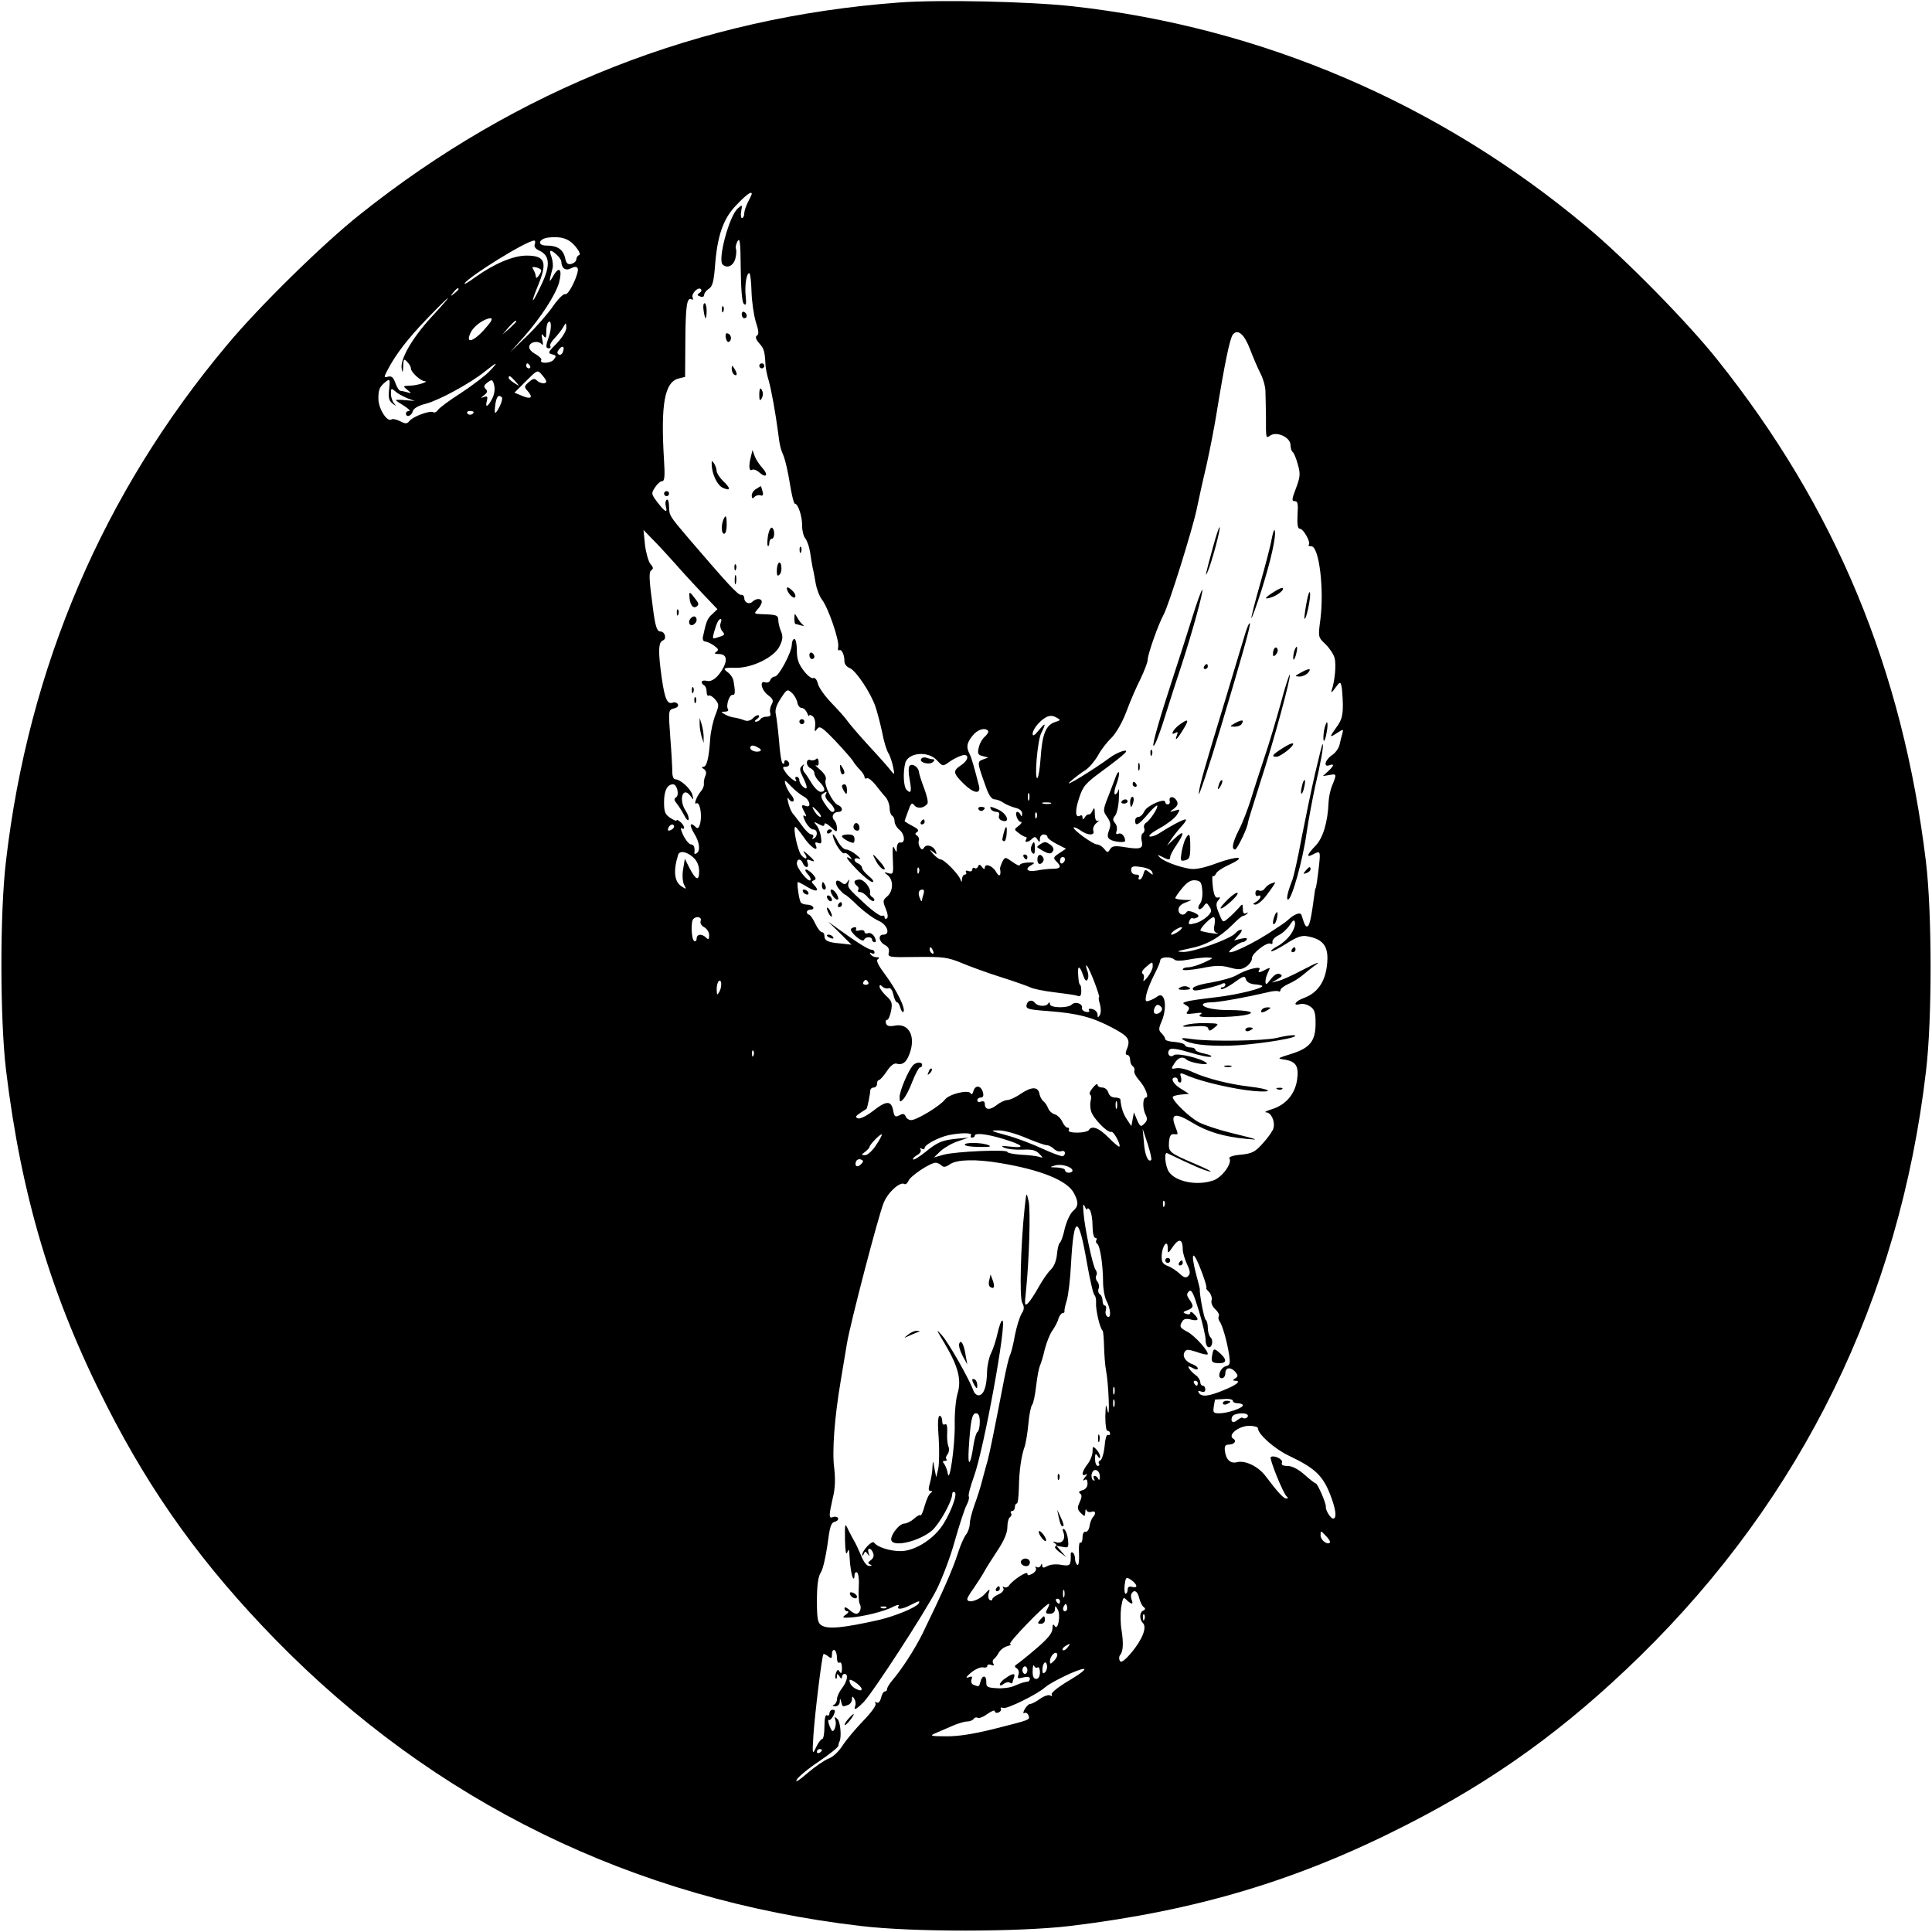 <?xml version="1.0" standalone="no"?>
<!DOCTYPE svg PUBLIC "-//W3C//DTD SVG 20010904//EN"
 "http://www.w3.org/TR/2001/REC-SVG-20010904/DTD/svg10.dtd">
<svg version="1.0" xmlns="http://www.w3.org/2000/svg"
 width="771pt" height="771pt" viewBox="0 0 771 771"
 preserveAspectRatio="xMidYMid meet">
<g transform="translate(0,771) scale(0.1,-0.1)"
fill="#000000" stroke="none">
<path d="M3588 7700 c-797 -59 -1524 -345 -2153 -847 -146 -116 -403 -368
-530 -521 -493 -588 -791 -1284 -881 -2057 -25 -207 -24 -634 0 -835 61 -504
182 -909 402 -1340 181 -356 386 -639 674 -934 634 -648 1428 -1036 2335
-1142 207 -25 634 -24 835 0 504 61 909 182 1340 402 356 181 639 386 934 674
648 634 1036 1428 1142 2335 25 207 24 634 0 835 -93 768 -360 1413 -833 2005
-116 146 -368 403 -521 530 -587 492 -1295 796 -2052 880 -173 19 -529 27
-692 15z m-588 -764 c0 -2 -7 -17 -15 -32 -8 -16 -15 -37 -15 -46 0 -10 -4
-18 -9 -18 -4 0 -6 12 -3 28 5 26 4 26 -14 10 -34 -30 -81 -205 -60 -224 19
-17 44 -4 51 26 4 16 4 33 2 37 -3 5 0 18 6 30 10 17 12 -4 13 -108 1 -82 5
-134 12 -141 9 -9 11 -2 8 28 -5 44 3 94 14 94 4 0 8 -33 9 -72 1 -40 9 -95
17 -122 12 -35 13 -50 5 -55 -8 -5 -5 -15 9 -31 19 -22 22 -30 25 -88 1 -15 7
-43 13 -62 10 -35 27 -129 37 -205 7 -56 10 -66 23 -97 6 -15 17 -63 24 -107
7 -45 16 -81 20 -81 13 0 30 -52 29 -89 0 -19 6 -42 13 -50 7 -9 16 -34 19
-56 3 -22 8 -49 10 -60 3 -11 8 -39 12 -62 4 -23 15 -53 26 -67 24 -31 69
-161 64 -187 -2 -11 0 -17 4 -14 10 6 21 -18 21 -45 0 -10 9 -21 19 -25 25 -8
86 -99 105 -156 8 -24 20 -71 27 -104 6 -33 17 -69 24 -80 7 -11 15 -36 19
-55 7 -33 6 -34 -9 -15 -8 11 -48 56 -88 99 -39 43 -78 88 -86 100 -8 12 -37
44 -63 71 -27 28 -51 62 -54 77 -4 15 -11 25 -19 22 -6 -3 -24 11 -38 30 -20
26 -27 46 -27 80 0 25 -4 46 -10 46 -5 0 -10 -10 -10 -22 0 -30 -52 -128 -68
-128 -7 0 -15 -6 -18 -14 -3 -8 -12 -12 -20 -9 -24 9 -16 -31 11 -51 20 -15
23 -22 14 -38 -6 -11 -8 -26 -5 -34 3 -9 -1 -14 -14 -14 -10 0 -22 -4 -25 -10
-3 -5 -12 -10 -18 -10 -7 0 -6 4 3 10 8 5 12 12 8 15 -3 3 -13 -1 -22 -10 -10
-11 -23 -14 -34 -10 -9 4 -27 9 -39 11 -12 1 -30 7 -40 13 -17 10 -17 10 0 11
10 0 16 4 12 10 -9 14 6 60 19 57 10 -2 11 12 3 57 -2 10 -11 24 -20 31 -25
18 -21 21 27 20 66 -2 156 42 177 86 13 26 14 40 6 59 -6 14 -11 34 -11 45 -1
20 -5 22 -65 24 -32 1 -33 2 -18 19 10 10 17 24 17 30 0 15 -23 15 -37 1 -13
-13 -33 -4 -33 15 0 8 -6 13 -13 12 -12 -1 -57 48 -212 229 -73 86 -74 87 -75
123 0 18 -4 31 -9 28 -5 -3 -7 -15 -4 -26 8 -29 -2 -25 -33 15 -25 33 -26 36
-10 60 9 14 22 25 29 25 9 0 11 21 7 82 -14 226 2 315 60 328 l24 6 1 144 c1
140 6 177 26 165 5 -3 6 0 3 8 -6 16 23 44 33 33 4 -4 2 -11 -6 -15 -10 -7 -9
-10 3 -14 9 -4 16 -1 16 6 0 7 8 17 18 24 15 9 20 28 25 86 9 126 33 195 86
249 40 42 61 57 61 44z m-704 -209 c15 -18 22 -33 15 -35 -6 -2 -11 -10 -11
-17 0 -7 -9 -15 -19 -18 -16 -4 -21 2 -26 24 -8 34 -31 49 -74 49 -39 0 -32
27 7 32 51 6 82 -4 108 -35z m-162 8 c-4 -9 3 -19 20 -26 40 -19 43 -59 7
-134 -37 -80 -47 -85 -15 -7 40 96 30 122 -45 122 -53 0 -130 -33 -204 -86
-27 -20 -46 -31 -43 -25 19 29 248 171 278 171 4 0 5 -7 2 -15z m88 -42 c10
-9 18 -21 18 -27 1 -27 17 -38 38 -27 13 7 23 8 27 1 9 -15 -35 -109 -49 -104
-7 3 -29 -19 -49 -48 -20 -29 -66 -82 -103 -118 l-68 -65 54 60 c68 77 127
168 141 217 14 53 1 69 -23 27 -18 -32 -18 -26 -3 30 3 10 1 30 -4 45 -12 30
-5 33 21 9z m-62 -62 c0 -10 -20 -37 -21 -28 -1 4 -2 10 -3 15 -1 4 -5 12 -9
19 -5 7 -1 9 13 6 11 -3 20 -8 20 -12z m-330 -75 c0 -2 -8 -10 -17 -17 -16
-13 -17 -12 -4 4 13 16 21 21 21 13z m-109 -112 c-77 -84 -125 -168 -118 -205
3 -19 5 -17 6 9 1 30 3 32 16 18 8 -8 15 -20 15 -27 0 -14 38 -49 54 -50 22
-1 -30 -18 -58 -18 -29 -1 -29 -2 -10 -17 17 -14 17 -15 1 -10 -10 3 -23 6
-28 6 -6 0 -15 14 -21 31 -8 23 -15 29 -29 26 -18 -5 -18 -3 -2 27 31 60 78
122 157 204 43 45 81 82 83 82 3 0 -27 -34 -66 -76z m223 -36 c-51 -62 -92
-76 -64 -22 14 26 54 53 78 54 9 0 3 -13 -14 -32z m116 19 c0 -2 -12 -14 -27
-28 l-28 -24 24 28 c23 25 31 32 31 24z m131 -59 c-14 -39 -14 -48 0 -48 5 0
8 4 5 9 -3 5 5 19 18 32 12 13 28 33 34 44 11 19 11 19 12 -3 0 -13 -16 -39
-38 -62 -35 -35 -37 -39 -19 -44 17 -4 18 -7 7 -21 -13 -16 -59 -17 -50 -2 3
5 -8 15 -23 24 -17 9 -27 21 -25 31 4 19 38 24 51 7 4 -5 5 4 1 20 -4 23 -3
26 5 15 9 -12 11 -9 11 16 0 17 3 34 8 38 12 13 14 -23 3 -56z m2798 -53 c12
-31 30 -74 41 -95 11 -21 20 -54 20 -72 1 -18 1 -62 2 -98 0 -95 -1 -90 19
-77 26 16 79 -9 79 -39 0 -12 4 -25 9 -28 4 -3 14 -25 20 -49 11 -37 10 -50
-7 -95 -17 -44 -18 -52 -5 -52 12 0 14 -11 11 -55 -2 -39 1 -55 9 -55 15 0 45
-55 36 -64 -4 -3 1 -6 10 -6 31 0 52 -170 36 -294 -9 -68 -9 -69 21 -97 16
-16 32 -40 36 -55 7 -26 1 -93 -12 -129 -3 -12 2 -8 14 9 18 25 21 26 25 10 3
-11 5 -44 6 -75 0 -45 -5 -63 -24 -89 -31 -43 -31 -46 1 -25 25 16 26 16 21
-2 -3 -10 -8 -30 -11 -44 -3 -15 -17 -34 -31 -43 -27 -18 -35 -49 -10 -40 21
8 19 -2 -5 -24 l-21 -19 26 4 c29 6 30 4 12 -40 -8 -18 -14 -48 -15 -67 -3
-80 -22 -144 -52 -175 -34 -35 -39 -50 -11 -35 30 16 31 14 25 -42 -7 -62 -12
-93 -14 -93 -1 0 -3 -9 -4 -20 -12 -91 -19 -126 -27 -131 -8 -5 -12 2 -25 44
-4 14 -30 4 -56 -21 -7 -7 -43 -31 -79 -54 -97 -61 -194 -99 -136 -53 14 11
30 20 35 20 6 0 14 5 17 10 4 7 -3 8 -22 4 l-28 -7 19 22 c11 11 14 21 9 21
-6 0 -16 -6 -23 -14 -18 -23 -168 -76 -208 -75 -31 1 -27 3 25 14 67 13 118
42 173 96 18 19 37 34 41 34 4 0 11 4 16 9 5 5 3 6 -4 2 -9 -5 -13 0 -13 16
-1 23 -1 23 -18 3 -10 -11 -28 -29 -40 -39 -22 -19 -22 -19 -37 18 -13 30 -13
41 -4 52 10 12 10 15 -2 12 -9 -2 -15 11 -19 44 -3 26 -3 45 1 42 4 -2 9 3 12
10 3 8 27 24 54 36 71 33 34 36 -52 5 -48 -18 -85 -26 -107 -22 -44 7 -106 30
-121 47 -10 10 -8 10 10 1 27 -14 33 -14 33 0 0 5 11 27 25 47 34 50 31 62 -7
26 l-31 -29 20 30 c12 17 31 40 43 53 11 12 16 22 11 22 -11 0 -63 -28 -106
-56 -14 -9 -30 -14 -37 -12 -7 3 11 17 40 33 28 15 59 39 68 52 15 24 15 25
-8 18 -22 -7 -23 -7 -3 8 15 12 18 20 10 33 -12 19 -32 16 -27 -3 2 -7 -2 -13
-8 -13 -5 0 -10 4 -10 9 0 18 -72 -13 -83 -36 -6 -13 -16 -23 -24 -23 -7 0
-13 -7 -13 -15 0 -25 14 -17 50 25 18 22 36 38 38 35 6 -6 -28 -58 -44 -68 -7
-4 -11 -14 -8 -21 3 -8 1 -17 -5 -21 -6 -3 -8 -17 -5 -30 8 -31 -4 -36 -65
-26 -43 7 -53 5 -61 -8 -9 -15 -11 -14 -24 2 -7 9 -20 17 -28 17 -16 0 -100
61 -93 68 2 2 14 -3 27 -12 29 -21 59 -21 51 -1 -3 9 3 23 13 31 11 9 13 13 7
9 -9 -4 -13 4 -14 27 0 24 -2 28 -8 15 -4 -10 -11 -18 -15 -17 -5 1 -13 -4
-17 -12 -7 -10 -9 -10 -9 0 0 7 -4 11 -9 7 -20 -11 -22 17 -5 69 16 49 24 59
95 111 92 68 112 87 77 77 -13 -4 -35 -15 -48 -25 -68 -50 -191 -125 -160 -97
19 17 47 38 62 47 14 9 36 35 49 57 12 23 37 55 54 71 18 18 43 60 60 105 15
41 41 101 57 132 15 32 28 65 28 75 0 21 42 141 64 181 21 39 113 334 131 417
8 39 25 117 39 175 13 58 31 150 40 205 33 204 54 305 66 320 20 24 46 1 69
-60z m-2743 -10 c-3 -9 -11 -13 -16 -10 -8 5 -7 11 1 21 14 18 24 11 15 -11z
m-292 -76 c-16 -17 -67 -56 -114 -87 -47 -30 -89 -61 -93 -69 -5 -7 -12 -11
-18 -8 -13 8 -81 -17 -95 -35 -10 -12 -16 -12 -37 -1 -14 7 -30 11 -35 7 -18
-11 -52 44 -52 83 0 38 5 48 31 69 15 11 16 8 12 -31 -4 -34 -1 -46 13 -57 16
-12 17 -12 7 0 -7 8 -13 25 -13 39 0 22 1 23 18 9 9 -9 31 -20 47 -27 l30 -11
-37 3 c-21 2 -38 2 -38 0 0 -2 15 -12 33 -23 17 -11 26 -20 20 -20 -7 0 -13
-4 -13 -10 0 -17 22 -11 27 8 3 12 21 23 53 31 53 14 180 83 237 130 49 39 54
39 17 0z m161 21 c3 -5 1 -10 -4 -10 -6 0 -11 5 -11 10 0 6 2 10 4 10 3 0 8
-4 11 -10z m65 -62 c0 -12 -25 -9 -38 4 -9 9 -16 7 -32 -7 -19 -17 -19 -19 -3
-37 22 -25 11 -33 -25 -17 l-29 12 46 46 c45 45 46 46 63 26 10 -11 18 -23 18
-27z m-124 1 c19 -22 19 -22 -3 -8 -13 8 -23 17 -23 21 0 12 6 9 26 -13z m-92
-70 c-17 -34 -29 -38 -21 -8 4 16 2 19 -11 15 -15 -6 -15 -5 0 7 13 10 15 16
6 25 -9 9 -7 15 8 26 17 13 20 12 26 -11 4 -16 1 -37 -8 -54z m39 5 c3 -4 -1
-20 -9 -36 -19 -36 -23 -34 -17 10 5 31 13 39 26 26z m-113 -58 c0 -11 -19
-15 -25 -6 -3 5 1 10 9 10 9 0 16 -2 16 -4z m805 -606 c26 -30 75 -83 108
-118 l60 -63 -21 -20 c-20 -18 -24 -30 -37 -91 -2 -10 2 -18 9 -18 6 0 22 -7
35 -16 18 -13 20 -18 10 -25 -10 -6 -8 -9 9 -9 29 0 36 -19 20 -52 -21 -40
-47 -61 -68 -55 -21 5 -27 -7 -10 -18 6 -3 10 -15 10 -26 0 -11 4 -18 8 -15 5
3 16 -4 26 -15 16 -20 16 -23 1 -62 -9 -23 -19 -66 -21 -97 -5 -77 -14 -110
-27 -110 -8 0 -7 -4 2 -9 9 -6 11 -15 6 -27 -5 -11 -7 -25 -6 -32 1 -8 -4 -21
-12 -30 -17 -20 -30 -55 -18 -48 13 8 23 -42 16 -76 -5 -22 -10 -27 -18 -19
-23 23 -28 10 -8 -23 23 -36 27 -71 11 -81 -6 -4 -10 -3 -9 2 3 20 -2 33 -13
33 -7 0 -21 16 -31 36 -9 19 -13 33 -7 29 16 -10 12 11 -5 25 -8 7 -15 10 -15
6 0 -4 -11 1 -25 10 -21 14 -25 24 -25 63 0 46 13 71 36 71 16 0 26 -43 12
-52 -9 -5 -8 -12 3 -25 8 -10 21 -31 29 -46 8 -16 16 -24 18 -18 2 7 -3 23
-12 36 -29 44 -11 99 19 59 13 -18 14 -18 8 4 -6 24 -48 62 -68 62 -7 0 -12
12 -12 28 0 15 -3 77 -8 138 -8 110 -8 111 15 117 13 3 19 10 15 17 -4 6 -13
9 -20 6 -22 -8 -32 14 -44 97 -15 106 -14 144 4 151 17 6 9 36 -10 36 -13 0
-20 20 -29 90 -17 126 -17 148 -6 155 8 5 7 12 -4 24 -8 9 -18 44 -22 76 l-6
60 39 -40 c22 -22 61 -65 88 -95z m181 -236 c-4 -9 -1 -23 5 -31 14 -16 12
-18 -18 -27 -20 -7 -21 -5 -13 23 5 17 11 35 15 41 10 16 18 12 11 -6z m306
-318 c2 -11 9 -21 17 -21 8 0 17 -9 22 -20 4 -11 8 -16 8 -11 1 5 7 3 15 -3 7
-6 11 -23 9 -39 -3 -23 -2 -24 8 -11 10 14 20 7 73 -48 34 -36 65 -72 70 -80
4 -8 17 -24 27 -34 11 -11 19 -24 19 -30 0 -5 4 -8 9 -5 5 4 21 -9 35 -26 14
-18 32 -41 41 -50 8 -10 15 -29 15 -42 0 -14 5 -28 10 -31 6 -3 10 -14 10 -23
0 -10 9 -26 21 -35 21 -19 22 -54 1 -49 -7 1 -12 -8 -13 -20 0 -22 -1 -22 -10
-3 -6 14 -8 2 -6 -43 3 -59 2 -62 -17 -57 -20 6 -20 5 -3 -8 23 -19 22 -63 -2
-84 -18 -15 -19 -19 -6 -50 8 -19 10 -35 4 -38 -5 -4 -9 -1 -9 5 0 6 -4 8 -10
5 -5 -3 -36 18 -67 47 -70 64 -72 67 -66 87 4 13 3 14 -5 2 -8 -12 -13 -12
-25 -2 -23 18 -29 -3 -8 -28 10 -11 20 -21 23 -21 3 0 27 -20 53 -46 27 -25
63 -51 82 -59 34 -15 48 -55 18 -55 -22 0 -18 -28 6 -41 14 -7 19 -17 16 -30
-5 -19 0 -20 111 -18 105 1 123 -1 177 -23 33 -14 104 -40 158 -57 54 -17 107
-36 118 -41 11 -6 54 -15 97 -20 42 -5 84 -11 92 -14 11 -5 15 1 15 19 0 14
-2 25 -5 25 -3 0 -6 16 -7 35 -4 43 5 45 19 4 7 -21 13 -27 18 -18 5 7 4 24
-2 38 -5 15 -5 22 0 16 11 -11 54 -125 48 -125 -3 0 -1 -13 4 -29 4 -15 4 -35
-1 -42 -7 -11 -9 -11 -9 2 0 9 -9 19 -20 22 -12 3 -18 1 -14 -5 4 -6 -2 -8
-12 -6 -11 2 -18 10 -16 16 3 17 -27 27 -41 13 -15 -15 -87 -14 -87 2 0 8 -3
9 -8 1 -8 -12 -41 -10 -51 3 -11 15 -29 12 -34 -6 -4 -17 4 -20 87 -26 117 -9
175 -24 256 -67 66 -35 73 -47 55 -90 -4 -11 -3 -18 4 -18 6 0 11 -9 11 -19 0
-11 5 -23 11 -26 5 -4 8 -12 6 -18 -3 -7 6 -23 18 -37 25 -27 42 -70 28 -70
-13 0 -14 -42 -2 -67 9 -17 8 -25 -4 -37 -14 -14 -17 -13 -29 14 l-13 31 -5
-28 -5 -27 -18 27 c-15 22 -23 48 -26 80 -1 4 -10 7 -22 7 -12 0 -23 8 -26 20
-3 11 -14 20 -24 20 -11 0 -19 5 -19 11 0 6 -9 1 -19 -12 -11 -13 -16 -25 -11
-27 4 -2 6 -12 3 -22 -3 -11 -3 -30 1 -44 7 -27 65 -88 81 -83 9 4 39 -52 32
-59 -2 -2 -21 14 -43 36 -38 39 -67 50 -79 30 -3 -5 -24 -10 -46 -10 -24 0
-38 4 -34 10 3 6 1 10 -5 10 -6 0 -15 11 -21 24 -6 13 -20 27 -30 29 -10 3
-22 13 -26 24 -4 10 -12 23 -19 28 -7 6 -14 19 -16 30 -5 29 -31 29 -73 1 -21
-15 -46 -26 -55 -26 -10 0 -29 -9 -44 -21 -27 -21 -46 -18 -46 6 0 9 -6 12
-15 9 -8 -4 -15 -1 -15 5 0 6 6 11 14 11 9 0 12 7 9 19 -7 29 -30 33 -38 8 -3
-12 -8 -17 -11 -11 -7 17 -85 -1 -103 -24 -20 -26 -113 -82 -135 -82 -9 0 -19
7 -22 15 -5 11 -11 12 -25 4 -17 -8 -20 -6 -25 21 -8 39 -28 38 -82 -5 -25
-19 -50 -31 -58 -28 -12 4 -10 9 8 21 13 8 24 16 26 17 3 3 14 55 15 73 0 6 6
12 14 12 7 0 13 7 13 15 0 8 3 15 8 15 4 0 18 16 31 35 15 23 30 34 40 30 22
-6 38 5 50 38 27 70 -1 125 -58 114 -20 -4 -31 -2 -35 8 -3 8 -1 15 4 15 5 0
12 16 16 36 6 31 3 40 -20 60 -14 14 -26 30 -26 36 0 9 3 9 11 1 6 -6 17 -9
24 -7 8 4 16 -6 20 -25 4 -17 10 -31 15 -31 4 0 10 -10 13 -22 4 -12 9 -20 12
-16 11 10 -26 86 -70 145 -30 40 -40 60 -32 65 8 5 6 8 -5 8 -9 0 -20 5 -24
12 -4 7 -3 8 4 4 7 -4 12 -2 12 3 0 6 -5 11 -12 11 -12 0 -58 29 -133 83 l-40
29 47 -46 46 -46 -44 5 c-51 4 -64 11 -64 31 0 8 -5 14 -10 14 -6 0 -18 16
-27 35 -9 19 -20 35 -25 35 -4 0 -8 5 -8 10 0 6 7 10 16 10 8 0 12 5 9 10 -3
6 -15 10 -25 10 -10 0 -22 4 -25 10 -7 12 -16 80 -11 80 3 0 21 -9 40 -21 36
-21 48 -15 24 10 -11 11 -10 14 0 18 10 4 9 9 -4 24 -9 10 -22 19 -27 19 -6 0
-3 -8 6 -18 10 -10 14 -21 11 -25 -9 -8 -54 48 -54 67 0 20 16 21 24 1 3 -8
10 -15 15 -15 6 0 7 8 4 17 -5 12 -2 15 10 10 23 -9 21 -4 -10 24 -15 13 -21
16 -14 6 18 -23 8 -32 -11 -10 -15 17 -35 113 -24 113 3 0 17 -18 32 -39 27
-41 62 -65 50 -35 -5 12 -2 15 9 10 13 -5 15 0 11 25 -2 16 -10 37 -18 46 -12
15 -11 15 10 4 17 -9 22 -9 22 0 0 7 11 2 25 -11 24 -22 25 -22 25 -4 0 11 -5
25 -11 31 -13 13 -4 33 17 33 19 0 18 19 -1 27 -22 8 -58 81 -50 101 4 10 -4
24 -22 40 -15 13 -23 21 -16 18 7 -4 11 1 10 14 -1 12 -5 16 -10 11 -5 -5 -16
-7 -23 -4 -8 3 -14 -1 -14 -11 0 -9 7 -19 15 -22 8 -4 15 -12 15 -20 0 -8 9
-23 20 -34 24 -24 26 -40 5 -40 -8 0 -24 15 -35 33 -10 17 -24 38 -30 45 -6 7
-8 18 -4 25 5 9 4 9 -6 0 -10 -9 -9 -18 4 -44 20 -40 20 -55 1 -39 -8 7 -15
19 -15 26 0 8 -5 14 -11 14 -5 0 -7 -4 -4 -10 13 -20 -21 2 -38 25 -15 22 -16
25 -2 25 17 0 20 16 5 25 -5 3 -10 1 -10 -6 0 -7 -3 -9 -7 -5 -5 4 -11 44 -14
89 -4 45 -10 93 -13 107 -4 17 2 36 20 63 24 37 26 38 44 22 10 -9 20 -27 22
-39z m1027 -78 c-35 -12 -50 -48 -56 -141 -3 -43 -9 -80 -13 -82 -13 -8 0 149
15 179 21 42 18 45 -10 11 -15 -19 -24 -24 -24 -15 -1 19 28 54 54 68 14 7 26
7 40 -1 19 -10 19 -11 -6 -19z m-266 -34 c3 -4 -2 -14 -12 -23 -11 -9 -22 -29
-25 -44 -6 -24 -3 -30 15 -34 l23 -6 -22 -8 c-23 -9 -23 -11 13 -111 11 -32
23 -48 34 -48 9 0 25 -6 36 -14 11 -7 32 -16 48 -20 17 -4 27 -13 26 -24 0
-10 -3 -12 -6 -4 -2 6 -8 12 -13 12 -13 0 1 -40 14 -40 6 0 2 -7 -8 -15 -20
-15 -20 -15 0 -30 10 -8 23 -15 27 -15 5 0 5 -4 2 -10 -9 -14 9 -12 23 2 10
10 15 10 22 -2 8 -13 10 -12 10 3 0 9 7 17 15 17 8 0 15 -4 15 -10 0 -5 17
-18 37 -28 l37 -19 -27 -18 c-23 -15 -25 -19 -12 -32 22 -21 18 -30 -12 -30
-16 0 -45 -3 -65 -7 -40 -7 -51 6 -20 23 14 8 11 10 -15 9 -18 -1 -33 -5 -33
-10 0 -5 -13 0 -29 12 -30 21 -30 21 -41 1 -5 -11 -10 -24 -9 -28 5 -28 -3
-35 -15 -14 -14 26 -46 38 -46 18 0 -7 -5 -6 -11 3 -8 11 -12 12 -16 2 -2 -6
-9 -10 -14 -6 -5 3 -9 0 -9 -6 0 -7 -7 -9 -16 -6 -8 3 -12 2 -9 -4 3 -6 1 -10
-4 -10 -6 0 -11 -8 -12 -17 0 -14 -2 -15 -6 -3 -8 22 -65 80 -78 80 -7 0 -20
10 -31 22 -16 19 -16 20 -1 9 15 -12 17 -12 11 2 -8 21 -36 30 -46 15 -6 -10
-10 -10 -17 1 -5 8 -7 20 -4 27 2 6 -1 15 -7 19 -9 6 -9 9 0 15 9 6 3 13 -19
24 -17 9 -31 18 -31 19 0 1 6 19 14 40 11 32 15 36 25 23 12 -15 40 -11 52 7
4 5 -2 32 -13 61 -11 28 -20 58 -21 66 -2 19 -26 35 -37 24 -5 -5 -5 -29 0
-54 9 -49 6 -60 -12 -42 -12 12 -15 65 -6 105 10 44 91 52 127 13 23 -25 24
-25 50 -6 14 10 36 21 49 25 31 9 29 -18 -3 -39 -33 -22 -32 -31 9 -72 40 -40
71 -46 63 -11 -19 74 -30 114 -38 129 -14 27 -11 43 12 72 19 24 48 34 62 20z
m-911 -82 c-19 -6 -44 6 -37 18 4 7 14 6 28 -2 14 -7 17 -13 9 -16z m176 -181
c25 -13 31 -47 7 -37 -18 6 -19 2 -4 -26 8 -15 8 -19 -1 -13 -7 4 -5 -6 4 -24
9 -17 23 -31 31 -31 18 0 20 -26 3 -36 -7 -4 -8 -3 -4 4 4 7 1 12 -6 12 -7 0
-24 16 -38 36 -14 19 -30 41 -36 47 -6 7 -14 26 -18 42 -5 21 -4 26 3 15 6 -8
13 -11 17 -7 4 4 0 15 -8 24 -9 10 -19 29 -23 41 -6 22 -5 22 22 -6 15 -16 38
-34 51 -41z m87 8 c-4 -6 2 -19 14 -30 22 -21 28 -39 12 -39 -5 0 -18 15 -29
32 -16 24 -18 35 -9 40 16 11 19 10 12 -3z m812 -21 c-3 -7 -5 -2 -5 12 0 14
2 19 5 13 2 -7 2 -19 0 -25z m86 -15 c-7 -2 -21 -2 -30 0 -10 3 -4 5 12 5 17
0 24 -2 18 -5z m-928 -33 c10 -11 14 -20 9 -20 -5 0 -15 9 -22 20 -7 11 -11
20 -9 20 2 0 12 -9 22 -20z m872 -22 c-3 -8 -6 -5 -6 6 -1 11 2 17 5 13 3 -3
4 -12 1 -19z m-1447 -37 c0 -5 -7 -11 -14 -14 -10 -4 -13 -1 -9 9 6 15 23 19
23 5z m77 -123 c15 -14 23 -33 23 -55 0 -41 -13 -36 -39 14 l-18 36 -7 -42
c-4 -24 -2 -50 4 -62 10 -18 9 -19 -9 -7 -30 18 -35 62 -15 126 5 19 35 14 61
-10z m1483 -7 c0 -6 -4 -13 -10 -16 -5 -3 -10 1 -10 9 0 9 5 16 10 16 6 0 10
-4 10 -9z m348 -51 c5 -13 3 -13 -12 -1 -15 13 -18 12 -23 -7 -3 -12 -10 -22
-15 -22 -5 0 -6 5 -3 10 3 6 -2 10 -12 10 -11 0 -19 7 -19 18 0 15 7 17 40 12
22 -3 41 -11 44 -20z m-931 -2 c-3 -8 -6 -5 -6 6 -1 11 2 17 5 13 3 -3 4 -12
1 -19z m1131 -71 c2 -21 -2 -45 -9 -53 -6 -8 -9 -17 -5 -21 3 -4 12 1 19 10
11 16 13 16 24 -2 10 -16 8 -22 -10 -39 -12 -11 -34 -24 -50 -27 -22 -6 -26
-4 -21 9 3 9 9 14 13 12 4 -3 12 -1 19 3 9 5 5 11 -12 19 -16 7 -28 8 -31 2
-10 -17 -31 -11 -32 8 -1 12 9 23 25 29 l27 11 -32 1 c-18 1 -33 4 -33 7 0 3
12 21 28 40 19 23 34 33 52 31 21 -2 25 -8 28 -40z m-1112 -13 c-3 -9 -6 -21
-7 -27 0 -7 -4 -3 -8 8 -9 22 -5 35 11 35 5 0 7 -7 4 -16z m-890 -109 c-3 -9
3 -19 14 -25 11 -6 20 -20 20 -32 0 -17 -3 -19 -12 -10 -17 17 -38 15 -38 -4
0 -8 -4 -12 -10 -9 -11 7 -14 78 -3 88 13 13 35 7 29 -8z m2051 -14 c-5 -23
-2 -31 11 -35 9 -3 -1 -3 -23 0 -22 3 -42 8 -44 10 -6 6 40 54 52 54 5 0 7
-13 4 -29z m303 -41 c-12 -17 -35 -37 -52 -46 -16 -8 -28 -18 -25 -20 3 -3 30
11 60 30 40 26 62 34 82 30 69 -12 90 -43 80 -120 -8 -64 -39 -107 -90 -126
-37 -13 -49 -34 -16 -25 11 3 29 -2 40 -10 17 -11 21 -25 21 -67 0 -71 -23
-99 -98 -122 -57 -18 -57 -18 -23 -23 44 -8 55 -27 47 -82 -9 -56 -45 -98 -99
-115 -23 -7 -34 -13 -24 -13 20 -1 36 -36 29 -63 -2 -10 -21 -37 -41 -59 -32
-36 -43 -42 -89 -47 -29 -2 -49 -9 -46 -14 13 -20 -30 -78 -65 -89 -65 -22
-148 -5 -176 34 -15 22 -21 82 -7 75 106 -51 146 -68 169 -73 15 -3 -10 10
-57 30 -105 45 -107 47 -105 87 2 24 7 33 19 32 19 -2 19 -3 6 31 -20 51 0 56
66 16 62 -38 127 -57 219 -66 53 -5 52 -4 -70 26 -44 11 -98 29 -120 40 -37
19 -105 84 -105 101 0 4 15 8 33 10 l32 3 -32 20 c-31 18 -45 45 -23 45 6 0
10 -4 10 -10 0 -5 4 -10 9 -10 5 0 7 9 4 21 -6 20 -5 20 32 4 59 -24 182 -52
260 -59 84 -7 67 8 -20 18 -78 9 -169 32 -224 57 -24 12 -55 19 -67 16 -21 -4
-22 -3 -7 20 16 24 32 29 49 14 13 -12 92 -25 79 -13 -19 18 -118 42 -131 31
-15 -13 -31 8 -16 23 6 6 34 2 80 -12 40 -12 77 -20 84 -17 7 2 -4 8 -24 12
-21 4 -38 11 -38 16 0 5 -9 9 -19 9 -11 0 -21 4 -23 10 -1 5 -20 10 -40 12
-21 1 -38 6 -38 11 0 5 -6 15 -14 23 -13 12 -13 19 0 49 24 58 12 122 -18 98
-7 -5 -21 -13 -31 -16 -16 -6 -18 -3 -12 26 4 17 18 52 31 77 13 25 24 51 24
57 0 15 41 17 56 4 5 -6 27 -6 54 -1 25 5 59 9 75 9 30 -1 30 -1 -10 -20 -22
-10 -50 -19 -62 -19 -13 0 -23 -4 -23 -9 0 -5 33 -2 73 5 57 12 81 12 114 3
36 -10 47 -9 67 4 13 9 23 24 22 33 -1 19 61 67 75 58 5 -3 8 0 7 7 -2 7 9 19
23 26 15 7 35 25 45 40 15 23 19 25 22 11 2 -10 -6 -31 -18 -48z m-444 15
c-11 -8 -25 -15 -30 -15 -6 0 -2 7 8 15 11 8 25 15 30 15 6 0 2 -7 -8 -15z
m-982 -81 c3 -8 2 -12 -4 -9 -6 3 -10 10 -10 16 0 14 7 11 14 -7z m876 -61 c0
-10 -10 -29 -21 -43 -13 -16 -19 -19 -15 -8 3 10 1 20 -5 23 -5 4 1 15 13 25
28 24 28 24 28 3z m-1729 -100 c-9 -16 -10 -15 -11 8 0 14 3 29 8 33 12 12 14
-22 3 -41z m594 37 c3 -5 -1 -10 -10 -10 -9 0 -13 5 -10 10 3 6 8 10 10 10 2
0 7 -4 10 -10z m1171 -101 c7 -12 -15 -31 -28 -23 -9 6 1 34 12 34 5 0 12 -5
16 -11z m-1629 -191 c-3 -8 -6 -5 -6 6 -1 11 2 17 5 13 3 -3 4 -12 1 -19z
m1450 -210 c-3 -7 -5 -2 -5 12 0 14 2 19 5 13 2 -7 2 -19 0 -25z m-365 -118
c38 -16 77 -30 85 -30 8 0 21 -7 29 -15 8 -8 21 -12 29 -9 15 6 21 -11 7 -20
-4 -2 -41 11 -82 30 -41 19 -106 44 -145 54 -62 17 -66 19 -32 19 21 1 69 -12
109 -29z m502 -89 c-12 -12 -26 21 -29 70 l-5 54 20 -60 c10 -32 17 -61 14
-64z m-1098 59 c-14 -22 -34 -40 -44 -40 -16 1 -16 1 1 14 9 7 17 16 17 19 0
9 44 54 49 50 2 -1 -8 -21 -23 -43z m379 40 c-3 -6 -1 -10 4 -10 6 0 11 4 11
8 0 12 47 7 110 -12 81 -24 97 -39 35 -32 -38 4 -44 3 -27 -4 13 -6 46 -9 73
-8 36 2 53 -2 66 -16 17 -17 17 -18 -2 -12 -11 3 -44 7 -72 8 -29 2 -53 7 -53
11 0 11 -206 2 -254 -11 l-39 -11 27 26 c16 14 47 32 70 39 l41 14 -45 -4
c-60 -6 -78 -13 -128 -54 -24 -19 -45 -32 -48 -29 -3 3 4 10 15 17 12 6 18 16
15 22 -4 7 -3 8 4 4 7 -4 12 -3 12 3 0 13 55 42 95 51 49 10 96 10 90 0z
m-438 -115 c-15 -16 -28 -10 -21 10 3 7 12 11 19 8 11 -4 12 -8 2 -18z m552 4
c164 -27 271 -70 297 -121 19 -36 18 -52 -5 -72 -11 -10 -25 -41 -32 -69 -6
-29 -15 -54 -20 -57 -4 -3 -9 -23 -11 -45 -2 -24 -11 -48 -24 -61 -12 -11 -34
-43 -49 -70 -15 -27 -34 -56 -42 -64 -14 -13 -15 -9 -9 45 13 123 19 323 11
361 -9 39 -9 39 -16 -26 -16 -148 -21 -357 -10 -378 9 -17 9 -27 -2 -44 -8
-13 -20 -52 -27 -87 -6 -35 -15 -71 -20 -80 -4 -9 -15 -54 -24 -101 -35 -182
-56 -286 -65 -320 -6 -19 -15 -55 -22 -80 -6 -25 -20 -68 -30 -95 -10 -28 -19
-62 -19 -75 0 -14 -7 -34 -15 -44 -8 -10 -22 -42 -31 -70 -21 -67 -63 -162
-143 -326 -31 -62 -81 -140 -122 -188 -10 -12 -19 -27 -19 -32 0 -6 -4 -10 -9
-10 -5 0 -12 -11 -15 -25 -4 -16 -11 -23 -18 -19 -7 4 -8 3 -4 -4 4 -7 -16
-35 -49 -69 -30 -31 -67 -75 -82 -98 -16 -25 -39 -47 -57 -53 -17 -7 -55 -33
-85 -59 -31 -27 -49 -38 -42 -26 6 12 46 45 88 73 43 29 78 57 79 64 0 6 2 13
4 16 9 17 4 79 -8 90 -12 11 -13 10 -8 -6 6 -20 -8 -53 -16 -38 -11 20 -17 45
-10 40 4 -2 12 6 18 18 8 18 8 23 -3 23 -7 0 -13 -7 -13 -14 0 -8 -4 -11 -10
-8 -6 4 -10 -13 -10 -44 0 -28 -4 -51 -9 -51 -5 0 -16 -15 -24 -32 -15 -32
-16 -31 -11 47 6 89 34 318 40 324 2 2 10 -2 19 -9 13 -10 15 -9 15 9 0 12 5
19 10 16 6 -3 10 -17 10 -31 0 -14 4 -22 10 -19 6 4 10 -6 10 -22 0 -19 -3
-24 -9 -15 -6 11 -10 10 -15 -4 -3 -9 -4 -19 -1 -22 3 -3 5 1 5 9 0 11 2 11
10 -1 6 -10 10 -11 10 -2 0 6 5 12 10 12 17 0 11 -30 -10 -57 -11 -14 -20 -34
-20 -44 0 -9 -6 -20 -12 -22 -8 -3 -6 -6 5 -6 9 -1 18 7 18 17 1 16 2 16 6 0
5 -20 5 -20 27 -12 9 3 16 14 16 23 0 13 2 13 9 2 5 -8 7 -20 4 -28 -8 -21 4
-15 33 14 39 41 243 355 291 448 22 44 56 132 73 195 18 63 39 128 47 143 8
15 12 31 9 35 -3 5 6 39 20 78 40 108 134 624 114 624 -5 0 -13 -23 -19 -50
-6 -28 -18 -64 -26 -80 -8 -16 -15 -48 -16 -72 -1 -59 -12 -92 -31 -96 -9 -2
-20 7 -24 20 -18 48 -96 185 -124 218 -26 30 -25 26 10 -32 54 -91 68 -145 51
-200 -7 -24 -12 -79 -11 -124 1 -84 -21 -239 -28 -194 -2 14 -9 31 -14 38 -7
8 -7 12 2 12 8 0 10 3 7 7 -4 3 -2 12 4 19 6 8 8 22 4 31 -4 10 -7 35 -5 57 1
25 -2 36 -9 32 -7 -4 -11 1 -11 13 0 12 -5 21 -10 21 -7 0 -9 -30 -4 -90 3
-49 2 -104 -2 -122 l-8 -33 -7 35 c-6 34 -6 35 -8 5 0 -17 -5 -45 -10 -63 -7
-23 -6 -32 2 -32 9 0 9 -2 1 -8 -7 -4 -17 -27 -24 -51 -6 -23 -14 -41 -17 -38
-3 3 -14 -3 -26 -14 -11 -10 -29 -19 -38 -19 -21 0 -58 -49 -52 -67 10 -29
115 -2 163 40 30 27 80 117 80 145 0 7 4 10 10 7 13 -8 -22 -97 -56 -142 -40
-53 -109 -93 -160 -93 -43 0 -93 16 -106 34 -7 11 -48 -32 -47 -49 0 -5 3 -4
6 4 5 11 7 11 15 0 8 -11 9 -10 4 4 -7 22 10 22 18 0 5 -11 1 -22 -9 -29 -12
-9 -13 -13 -3 -17 9 -4 8 -6 -3 -6 -10 -1 -23 16 -33 42 -10 23 -22 49 -27 57
-5 8 -16 29 -24 45 -13 29 -14 28 -13 -40 1 -45 4 -63 9 -50 6 16 8 13 9 -15
2 -42 9 -82 15 -89 3 -2 5 3 5 13 0 9 5 14 10 11 6 -3 9 -31 7 -60 -2 -30 0
-60 4 -66 9 -15 0 -39 -14 -39 -6 0 -19 7 -29 17 -11 9 -18 11 -18 5 0 -7 5
-12 12 -12 6 0 4 -6 -6 -13 -17 -12 -15 -14 15 -12 47 2 138 24 173 43 16 8
26 10 22 3 -10 -16 13 -14 48 4 33 17 39 19 32 6 -11 -16 -90 -49 -156 -65
-142 -32 -206 -39 -232 -22 -15 9 -18 26 -18 99 0 62 5 95 15 111 9 13 20 63
27 111 9 71 14 89 29 92 11 3 16 10 13 15 -3 5 -12 7 -20 4 -17 -7 -17 4 -1
75 10 39 11 76 6 120 -9 67 1 202 26 349 8 47 19 114 25 150 14 82 124 504
146 559 16 42 66 87 83 76 5 -3 12 3 16 12 6 19 87 73 109 73 6 0 17 -5 23
-11 8 -8 17 -7 34 5 28 19 102 21 198 5z m291 -31 c0 -4 -7 -8 -15 -8 -8 0
-15 5 -15 10 0 6 -15 10 -32 11 -31 1 -31 1 -8 8 26 8 70 -6 70 -21z m367
-140 c-3 -8 -6 -5 -6 6 -1 11 2 17 5 13 3 -3 4 -12 1 -19z m-308 -13 c1 6 6 3
11 -5 5 -8 10 -36 10 -62 0 -27 5 -48 11 -48 5 0 8 -4 4 -9 -3 -5 -1 -12 4
-15 11 -7 23 -86 23 -152 0 -27 6 -61 14 -76 17 -32 19 -72 3 -62 -6 3 -9 15
-6 25 3 11 1 19 -4 19 -5 0 -9 9 -9 19 0 11 -5 23 -11 26 -6 4 -8 14 -5 22 4
9 1 22 -5 29 -6 7 -8 18 -4 24 4 6 2 16 -3 23 -11 14 -43 163 -48 227 -3 33
-1 40 5 25 5 -11 10 -15 10 -10z m-1 -217 c12 -67 25 -124 30 -127 4 -3 7 -17
6 -31 -2 -25 15 -101 26 -110 3 -3 5 -32 6 -65 1 -33 4 -76 8 -95 10 -51 16
-203 6 -160 -7 32 -7 29 -9 -22 0 -33 3 -58 9 -58 6 0 10 -5 10 -11 0 -5 -4
-8 -9 -5 -5 3 -11 -18 -13 -46 -3 -29 -11 -54 -17 -56 -6 -2 -9 -8 -5 -13 3
-5 0 -9 -5 -9 -6 0 -11 12 -11 28 0 21 2 24 10 12 7 -11 10 -12 10 -2 0 7 -7
20 -15 28 -13 14 -15 13 -15 -9 0 -13 -9 -36 -20 -50 -22 -28 -27 -52 -7 -41
7 5 6 0 -3 -11 -9 -11 -10 -16 -2 -11 8 5 12 0 12 -14 0 -14 -8 -24 -21 -27
-13 -4 -16 -8 -9 -13 8 -5 8 -14 -1 -34 -11 -23 -10 -29 4 -44 16 -15 17 -15
18 3 0 11 3 15 5 8 3 -7 12 -9 20 -6 16 6 19 -8 5 -22 -5 -6 -11 -21 -13 -35
-2 -14 -9 -24 -16 -23 -7 2 -12 -8 -12 -23 0 -14 -4 -23 -9 -20 -4 3 -7 -17
-5 -44 1 -29 -1 -48 -7 -45 -5 4 -9 15 -9 25 0 10 -4 21 -9 24 -5 3 -9 0 -8
-7 1 -44 -2 -48 -37 -42 -19 4 -43 2 -55 -4 -16 -9 -21 -9 -22 1 0 10 -2 10
-6 0 -2 -6 -10 -9 -15 -6 -7 4 -8 2 -4 -4 3 -6 -3 -16 -14 -22 -14 -8 -20 -8
-20 0 0 13 -60 -27 -73 -47 -5 -7 -13 -10 -19 -7 -7 4 -8 2 -4 -4 4 -7 -3 -17
-18 -24 -14 -6 -26 -15 -26 -20 0 -5 -5 -6 -10 -3 -6 4 -8 16 -4 28 6 18 3 17
-18 -6 -24 -25 -68 -37 -68 -18 0 4 11 23 25 42 13 19 32 48 41 64 9 17 34 56
55 88 26 39 39 70 39 92 0 19 5 37 10 40 6 4 8 11 5 16 -4 5 -1 9 4 9 6 0 11
7 11 15 0 8 3 15 8 15 4 0 7 28 8 62 1 67 9 127 24 168 4 14 11 54 14 89 3 35
10 69 15 75 5 6 12 40 16 76 4 35 11 71 15 80 4 8 13 37 19 64 7 27 20 61 30
75 10 14 22 36 25 49 4 12 12 22 17 22 5 0 8 3 7 8 -1 4 3 23 9 42 6 19 14 84
17 144 11 201 30 202 64 4z m382 55 c0 -12 8 -38 17 -58 13 -27 14 -38 5 -47
-9 -9 -17 -7 -34 9 -13 12 -34 26 -48 31 -20 8 -25 16 -24 41 1 39 24 68 24
31 0 -24 1 -24 22 7 24 33 38 28 38 -14z m78 -95 c12 -32 19 -58 16 -58 -3 0
2 -7 11 -16 8 -9 13 -24 10 -33 -3 -10 3 -25 15 -36 11 -10 17 -22 14 -27 -3
-5 -2 -14 3 -21 11 -15 29 -77 38 -133 5 -35 4 -42 -13 -46 -23 -6 -37 -48
-16 -48 8 0 14 9 14 20 0 24 22 26 41 4 10 -13 10 -17 -2 -25 -10 -6 -10 -9
-1 -9 27 0 9 -16 -43 -37 -62 -26 -90 -29 -101 -11 -5 8 -2 9 9 5 11 -4 17 -1
17 8 0 8 -4 15 -10 15 -5 0 -10 6 -10 14 0 8 -8 21 -18 28 -10 7 -22 19 -26
26 -7 11 -4 12 13 3 12 -7 21 -8 21 -2 0 5 -9 12 -19 16 -28 9 -44 31 -34 49
7 12 13 12 48 1 21 -8 41 -12 44 -10 8 9 -51 75 -80 90 -31 16 -34 22 -20 43
5 9 17 11 34 6 30 -7 34 0 12 22 -8 9 -15 11 -15 5 0 -6 -7 -8 -17 -4 -14 5
-13 8 5 14 26 10 27 17 8 44 -11 16 -11 22 -1 32 10 9 18 -8 40 -80 15 -51 27
-102 26 -114 0 -12 4 -25 9 -28 15 -9 25 24 11 38 -6 6 -11 23 -11 38 0 15 -4
30 -9 33 -6 4 -25 102 -23 123 0 2 -6 26 -14 55 -26 100 -12 104 24 6z m-18
-438 c0 -5 -2 -10 -4 -10 -3 0 -8 5 -11 10 -3 6 -1 10 4 10 6 0 11 -4 11 -10z
m-333 -42 c-3 -7 -5 -2 -5 12 0 14 2 19 5 13 2 -7 2 -19 0 -25z m0 -50 c-3 -7
-5 -2 -5 12 0 14 2 19 5 13 2 -7 2 -19 0 -25z m473 22 c0 -6 9 -10 20 -10 11
0 20 -4 20 -8 0 -11 -61 -32 -94 -32 -24 0 -26 3 -22 28 2 15 5 27 5 27 1 0
17 1 36 2 19 2 35 -2 35 -7z m-1010 -84 c0 -19 -4 -37 -9 -40 -5 -3 -12 -27
-16 -52 -12 -84 -24 -93 -19 -14 7 112 13 140 29 140 10 0 15 -11 15 -34z
m1070 24 c0 -9 -15 -14 -23 -7 -2 1 -11 -4 -19 -10 -17 -15 -29 -7 -21 13 6
16 63 19 63 4z m40 -50 c0 -23 66 -82 123 -109 111 -53 140 -82 173 -176 16
-47 18 -75 4 -75 -10 0 -31 34 -29 47 2 12 -33 93 -40 93 -3 0 -24 16 -45 35
-25 22 -50 35 -68 35 -19 0 -26 4 -22 14 5 13 -34 31 -45 21 -6 -7 51 -148 64
-157 6 -5 6 -8 -2 -8 -11 0 -34 25 -83 90 -29 38 -80 63 -113 55 -27 -7 -45
10 -49 46 -2 17 2 24 14 24 24 0 35 15 19 24 -23 15 23 51 64 51 19 0 35 -4
35 -10z m-631 -194 c0 -11 -3 -15 -6 -8 -2 6 -9 12 -14 12 -6 0 -7 -5 -3 -12
4 -6 3 -8 -4 -5 -5 4 -8 16 -5 26 7 26 33 15 32 -13z m918 -262 c-10 -11 -37
10 -37 29 0 20 0 20 21 -2 12 -12 19 -24 16 -27z m-773 -170 c3 -7 -3 -10 -15
-7 -13 4 -19 0 -19 -11 0 -9 -4 -16 -8 -16 -4 0 -6 15 -4 34 4 31 6 34 23 23
10 -6 21 -17 23 -23z m-287 -46 c-3 -7 -5 -2 -5 12 0 14 2 19 5 13 2 -7 2 -19
0 -25z m299 -5 c4 -16 12 -32 18 -36 8 -6 7 -10 -1 -14 -16 -6 -17 -35 -2 -50
17 -17 -2 -65 -45 -117 -27 -32 -42 -43 -47 -34 -4 7 -4 17 1 23 12 15 14 45
6 98 -5 26 -5 67 -2 92 7 40 9 44 22 30 20 -19 28 -19 20 1 -3 9 -4 20 0 25
10 17 24 9 30 -18z m-316 -13 c0 -5 -2 -10 -4 -10 -3 0 -8 5 -11 10 -3 6 -1
10 4 10 6 0 11 -4 11 -10z m-50 -30 c-9 -17 -8 -20 10 -20 12 0 20 7 20 18 1
16 1 16 11 -1 13 -22 1 -87 -12 -66 -6 10 -9 7 -9 -11 -1 -18 -19 -40 -66 -80
-35 -30 -70 -58 -77 -62 -9 -6 -9 -10 1 -16 7 -5 10 -16 6 -26 -5 -14 -2 -16
20 -10 16 4 26 2 26 -5 0 -6 -4 -12 -10 -12 -15 -2 -22 -4 -53 -17 -15 -7 -47
-11 -70 -9 -36 2 -42 5 -41 25 1 27 -16 29 -23 2 -6 -22 -6 -22 -27 -14 -9 3
-12 12 -9 22 5 12 2 14 -13 8 -12 -4 -8 3 11 19 17 14 38 23 48 21 9 -2 17 0
17 6 0 6 7 7 16 4 9 -4 13 -2 8 5 -4 6 -3 14 2 18 5 3 14 15 20 26 6 11 22 23
35 26 13 4 18 7 10 8 -13 1 142 161 155 161 3 0 0 -9 -6 -20z m76 -7 c-10 -10
-19 5 -10 18 6 11 8 11 12 0 2 -7 1 -15 -2 -18z m-719 11 c-3 -3 -12 -4 -19
-1 -8 3 -5 6 6 6 11 1 17 -2 13 -5z m1030 -46 c-3 -8 -6 -5 -6 6 -1 11 2 17 5
13 3 -3 4 -12 1 -19z m-307 -113 c-7 -9 -15 -13 -19 -10 -3 3 1 10 9 15 21 14
24 12 10 -5z m-54 -53 c-14 -14 -16 -14 -16 -1 0 20 23 44 29 28 2 -6 -4 -18
-13 -27z m-35 -45 c-8 -8 -11 -5 -11 9 0 27 14 41 18 19 2 -9 -1 -22 -7 -28z
m-30 19 c5 3 9 -6 9 -20 0 -16 -6 -26 -15 -26 -10 0 -15 10 -14 33 0 17 3 26
6 19 2 -6 9 -10 14 -6z m-41 -11 c0 -8 -4 -15 -10 -15 -5 0 -10 7 -10 15 0 8
5 15 10 15 6 0 10 -7 10 -15z m167 -41 c-44 -26 -74 -50 -70 -56 3 -7 1 -8 -6
-4 -6 4 -24 -2 -40 -13 -16 -12 -34 -21 -40 -21 -6 0 -15 -10 -22 -21 -6 -12
-7 -19 -1 -15 5 3 13 -1 16 -9 7 -19 11 -17 -139 -55 -80 -20 -144 -30 -190
-29 -59 0 -66 2 -45 11 14 6 44 19 67 29 24 11 52 19 62 19 11 0 23 5 26 10 4
6 11 8 16 5 5 -4 23 3 39 15 17 12 30 17 30 11 0 -6 7 -8 15 -5 8 4 12 10 9
15 -3 5 2 6 10 3 14 -5 135 54 166 82 25 22 133 74 155 74 11 0 -14 -20 -58
-46z m-829 -32 c2 -8 -3 -10 -15 -5 -19 7 -33 22 -33 37 0 11 43 -18 48 -32z
m-158 -246 c0 -3 -4 -8 -10 -11 -5 -3 -10 -1 -10 4 0 6 5 11 10 11 6 0 10 -2
10 -4z"/>
<path d="M2808 6470 c2 -16 6 -30 8 -30 2 0 4 14 4 30 0 17 -4 30 -8 30 -5 0
-7 -13 -4 -30z"/>
<path d="M2881 6474 c0 -11 3 -14 6 -6 3 7 2 16 -1 19 -3 4 -6 -2 -5 -13z"/>
<path d="M2960 6456 c0 -9 5 -16 10 -16 6 0 10 4 10 9 0 6 -4 13 -10 16 -5 3
-10 -1 -10 -9z"/>
<path d="M2897 6359 c4 -13 9 -17 15 -11 11 11 3 32 -12 32 -4 0 -6 -9 -3 -21z"/>
<path d="M3030 6250 c0 -5 5 -10 10 -10 6 0 10 5 10 10 0 6 -4 10 -10 10 -5 0
-10 -4 -10 -10z"/>
<path d="M2920 6238 c0 -9 5 -20 10 -23 13 -8 13 5 0 25 -8 13 -10 13 -10 -2z"/>
<path d="M3030 6133 c0 -21 3 -24 9 -14 5 8 7 20 4 28 -8 21 -13 15 -13 -14z"/>
<path d="M2997 5889 c-10 -37 -8 -61 4 -54 5 4 19 -1 30 -11 27 -24 37 -9 11
19 -11 12 -25 33 -30 46 l-9 25 -6 -25z"/>
<path d="M2840 5860 c0 -39 21 -86 45 -97 32 -14 32 -2 0 28 -13 13 -25 31
-25 39 0 8 -5 22 -10 30 -9 13 -10 13 -10 0z"/>
<path d="M3018 5759 c-10 -5 -18 -17 -18 -26 0 -13 3 -14 11 -6 6 6 17 9 24 6
10 -3 12 2 8 16 -3 12 -6 21 -7 21 0 0 -9 -5 -18 -11z"/>
<path d="M2650 5740 c0 -5 5 -10 10 -10 6 0 10 5 10 10 0 6 -4 10 -10 10 -5 0
-10 -4 -10 -10z"/>
<path d="M2886 5634 c-9 -24 -7 -54 4 -54 6 0 10 16 10 35 0 38 -4 44 -14 19z"/>
<path d="M3065 5574 c-3 -20 -4 -39 -1 -42 3 -3 6 2 6 11 0 10 5 17 10 17 12
0 13 37 1 44 -5 3 -12 -10 -16 -30z"/>
<path d="M3191 5514 c0 -11 3 -14 6 -6 3 7 2 16 -1 19 -3 4 -6 -2 -5 -13z"/>
<path d="M3108 5464 c-5 -4 -8 -19 -8 -33 0 -18 3 -22 11 -14 6 6 9 21 7 33
-1 12 -6 18 -10 14z"/>
<path d="M2931 5444 c0 -11 3 -14 6 -6 3 7 2 16 -1 19 -3 4 -6 -2 -5 -13z"/>
<path d="M2932 5395 c0 -16 2 -22 5 -12 2 9 2 23 0 30 -3 6 -5 -1 -5 -18z"/>
<path d="M3140 5363 c0 -17 27 -46 33 -36 4 6 -2 18 -13 28 -11 10 -20 14 -20
8z"/>
<path d="M3170 5243 c0 -13 2 -23 4 -23 2 0 13 -3 23 -6 11 -3 14 -2 7 3 -6 4
-16 17 -22 28 -11 19 -11 19 -12 -2z"/>
<path d="M3230 5096 c0 -9 5 -16 10 -16 6 0 10 4 10 9 0 6 -4 13 -10 16 -5 3
-10 -1 -10 -9z"/>
<path d="M4841 5528 c-30 -108 -34 -129 -21 -98 16 37 52 171 47 176 -2 2 -14
-33 -26 -78z"/>
<path d="M5075 5560 c-4 -25 -25 -105 -46 -179 -21 -74 -37 -136 -35 -138 1
-2 20 48 40 111 38 120 60 219 53 239 -2 7 -7 -8 -12 -33z"/>
<path d="M5087 5350 c-39 -24 -46 -34 -17 -25 26 7 57 32 49 38 -2 3 -16 -3
-32 -13z"/>
<path d="M4755 5237 c-21 -67 -55 -174 -76 -237 -52 -159 -81 -261 -76 -266 5
-5 28 56 57 151 12 39 37 116 56 173 41 126 87 292 82 298 -3 2 -22 -51 -43
-119z"/>
<path d="M5214 5305 c-6 -33 -10 -62 -8 -64 6 -7 25 81 22 102 -2 12 -8 -5
-14 -38z"/>
<path d="M4967 5174 c-10 -32 -45 -149 -78 -259 -84 -276 -101 -335 -105 -370
-4 -29 41 106 90 270 79 264 117 398 114 407 -2 6 -12 -16 -21 -48z"/>
<path d="M5087 5124 c-4 -4 -7 -14 -7 -23 0 -11 3 -12 11 -4 6 6 10 16 7 23
-2 6 -7 8 -11 4z"/>
<path d="M5166 5115 c-3 -9 -6 -24 -5 -33 0 -9 5 -4 10 12 9 32 6 48 -5 21z"/>
<path d="M4805 5050 c-3 -5 -1 -10 4 -10 6 0 11 5 11 10 0 6 -2 10 -4 10 -3 0
-8 -4 -11 -10z"/>
<path d="M5190 5025 c-24 -13 -24 -14 -4 -15 12 0 27 7 34 15 16 19 3 19 -30
0z"/>
<path d="M5111 4903 c-18 -65 -47 -163 -66 -218 -18 -55 -43 -131 -54 -168
-12 -37 -32 -90 -46 -117 -26 -51 -32 -80 -16 -80 8 0 51 89 51 107 0 4 23 78
50 163 55 168 123 420 117 427 -2 2 -19 -49 -36 -114z"/>
<path d="M4707 4818 c-26 -19 -40 -47 -15 -32 8 5 9 2 5 -9 -11 -28 0 -19 23
19 27 43 24 49 -13 22z"/>
<path d="M4930 4825 c-24 -14 -24 -14 -3 -15 12 0 25 5 28 11 11 17 2 18 -25
4z"/>
<path d="M5284 4796 c-3 -21 -4 -39 -1 -42 2 -3 8 11 11 32 4 20 5 38 2 41 -2
3 -8 -11 -12 -31z"/>
<path d="M5118 4724 c-41 -26 -46 -34 -24 -34 17 0 74 46 66 53 -3 3 -22 -6
-42 -19z"/>
<path d="M5248 4623 c-15 -65 -39 -181 -54 -258 -14 -77 -31 -151 -36 -165
-20 -50 -26 -80 -18 -80 15 0 59 157 74 265 8 55 24 138 34 185 22 93 36 170
30 170 -2 0 -15 -53 -30 -117z"/>
<path d="M4591 4704 c0 -11 3 -14 6 -6 3 7 2 16 -1 19 -3 4 -6 -2 -5 -13z"/>
<path d="M4542 4650 c0 -14 2 -19 5 -12 2 6 2 18 0 25 -3 6 -5 1 -5 -13z"/>
<path d="M4454 4614 c-4 -10 -17 -46 -30 -79 -23 -58 -23 -61 -6 -85 14 -20
16 -31 8 -53 -8 -22 -7 -30 4 -37 15 -10 60 -14 60 -6 0 18 -14 34 -26 29 -10
-4 -12 0 -8 11 3 9 1 23 -6 31 -10 12 -10 18 0 30 7 8 14 39 15 68 1 28 1 44
-2 35 -2 -10 -8 -18 -13 -18 -5 0 -3 19 6 42 8 22 12 43 9 46 -2 3 -7 -4 -11
-14z"/>
<path d="M4866 4585 c-9 -26 -7 -32 5 -12 6 10 9 21 6 23 -2 3 -7 -2 -11 -11z"/>
<path d="M5196 4574 c-4 -14 -5 -28 -3 -31 3 -2 8 8 11 23 4 14 5 28 3 31 -3
2 -8 -8 -11 -23z"/>
<path d="M4520 4580 c0 -5 5 -10 11 -10 5 0 7 5 4 10 -3 6 -8 10 -11 10 -2 0
-4 -4 -4 -10z"/>
<path d="M4510 4510 c0 -11 2 -20 4 -20 2 0 6 9 9 20 3 11 1 20 -4 20 -5 0 -9
-9 -9 -20z"/>
<path d="M4476 4512 c-3 -5 1 -9 9 -9 8 0 15 4 15 9 0 4 -4 8 -9 8 -6 0 -12
-4 -15 -8z"/>
<path d="M4730 4361 c-5 -11 -12 -35 -15 -54 -5 -32 -4 -35 15 -30 17 4 20 13
20 54 0 53 -4 59 -20 30z"/>
<path d="M5210 4235 c-11 -13 -10 -14 4 -9 9 3 16 10 16 15 0 13 -6 11 -20 -6z"/>
<path d="M5070 4183 c-8 -3 -18 -12 -23 -19 -4 -7 -14 -11 -22 -8 -10 4 -15 0
-15 -11 0 -9 5 -13 10 -10 6 3 10 2 10 -4 0 -5 -8 -15 -17 -20 -14 -8 -15 -10
-3 -11 8 0 27 15 41 33 26 34 42 58 37 56 -2 0 -10 -3 -18 -6z"/>
<path d="M4901 4122 c-18 -18 -32 -34 -30 -37 7 -6 72 51 68 61 -2 5 -19 -6
-38 -24z"/>
<path d="M5086 4054 c-8 -21 -8 -39 1 -30 8 7 15 46 9 46 -2 0 -7 -7 -10 -16z"/>
<path d="M2751 5334 c1 -35 13 -54 28 -45 12 8 10 14 -8 36 -17 23 -21 24 -20
9z"/>
<path d="M2701 5264 c0 -11 3 -14 6 -6 3 7 2 16 -1 19 -3 4 -6 -2 -5 -13z"/>
<path d="M2757 5243 c-13 -13 -7 -32 8 -27 8 4 15 12 15 20 0 15 -12 19 -23 7z"/>
<path d="M2761 4954 c0 -11 3 -14 6 -6 3 7 2 16 -1 19 -3 4 -6 -2 -5 -13z"/>
<path d="M2771 4914 c0 -11 3 -14 6 -6 3 7 2 16 -1 19 -3 4 -6 -2 -5 -13z"/>
<path d="M2792 4820 c0 -14 4 -36 8 -50 l8 -25 0 25 c0 14 -4 36 -8 50 l-8 25
0 -25z"/>
<path d="M3190 4830 c0 -5 5 -10 10 -10 6 0 10 5 10 10 0 6 -4 10 -10 10 -5 0
-10 -4 -10 -10z"/>
<path d="M3353 4642 c0 -12 5 -22 9 -22 11 0 10 12 -2 30 -7 12 -9 10 -7 -8z"/>
<path d="M3360 4573 c0 -5 5 -15 10 -23 8 -12 10 -11 10 8 0 12 -4 22 -10 22
-5 0 -10 -3 -10 -7z"/>
<path d="M3407 4416 c-3 -8 1 -17 9 -20 8 -3 14 1 14 9 0 20 -17 28 -23 11z"/>
<path d="M3300 4389 c0 -5 5 -7 10 -4 6 3 10 8 10 11 0 2 -4 4 -10 4 -5 0 -10
-5 -10 -11z"/>
<path d="M3327 4363 c11 -31 35 -63 43 -58 4 3 14 -3 21 -12 10 -12 10 -14 2
-9 -25 14 -13 -4 31 -49 25 -25 51 -45 58 -45 7 1 1 11 -14 23 -16 13 -28 28
-28 34 0 6 -7 13 -15 17 -21 8 -19 27 3 19 9 -3 5 3 -10 15 -14 12 -33 22 -42
22 -8 0 -22 14 -31 30 -17 33 -28 41 -18 13z"/>
<path d="M3360 4373 c0 -5 11 -13 25 -20 22 -10 25 -9 25 8 0 14 -7 19 -25 19
-14 0 -25 -3 -25 -7z"/>
<path d="M3498 4270 c9 -16 23 -30 30 -30 7 0 0 13 -15 30 -33 38 -36 38 -15
0z"/>
<path d="M3410 4191 c0 -6 5 -13 10 -16 6 -4 8 -11 5 -16 -4 -5 0 -9 7 -9 8 0
22 -9 31 -21 10 -11 21 -18 25 -14 3 3 1 10 -6 14 -7 4 -12 12 -10 17 5 18
-23 54 -42 54 -11 0 -20 -4 -20 -9z"/>
<path d="M3280 4175 c0 -8 4 -15 10 -15 5 0 7 7 4 15 -4 8 -8 15 -10 15 -2 0
-4 -7 -4 -15z"/>
<path d="M3205 4150 c3 -5 11 -10 16 -10 6 0 7 5 4 10 -3 6 -11 10 -16 10 -6
0 -7 -4 -4 -10z"/>
<path d="M3320 4140 c6 -11 15 -20 21 -20 6 0 6 7 -1 20 -6 11 -15 20 -21 20
-6 0 -6 -7 1 -20z"/>
<path d="M3300 4131 c0 -5 5 -13 10 -16 6 -3 10 -2 10 4 0 5 -4 13 -10 16 -5
3 -10 2 -10 -4z"/>
<path d="M3345 4100 c-3 -5 -1 -10 4 -10 6 0 11 5 11 10 0 6 -2 10 -4 10 -3 0
-8 -4 -11 -10z"/>
<path d="M3300 4085 c0 -5 5 -17 10 -25 5 -8 10 -10 10 -5 0 6 -5 17 -10 25
-5 8 -10 11 -10 5z"/>
<path d="M3396 4003 c-3 -4 6 -18 21 -31 15 -13 29 -19 31 -13 5 14 32 14 32
1 0 -5 5 -10 10 -10 7 0 7 7 0 21 -7 12 -18 18 -26 15 -8 -3 -14 0 -14 5 0 6
-9 9 -20 6 -11 -3 -18 -1 -14 4 6 11 -9 12 -20 2z"/>
<path d="M3300 3976 c0 -2 7 -7 16 -10 8 -3 12 -2 9 4 -6 10 -25 14 -25 6z"/>
<path d="M3642 3457 c-19 -23 -52 -101 -52 -125 0 -21 2 -22 15 -8 8 8 25 40
36 70 12 31 26 56 30 56 5 0 9 5 9 10 0 14 -26 12 -38 -3z"/>
<path d="M3706 3433 c-6 -14 -5 -15 5 -6 7 7 10 15 7 18 -3 3 -9 -2 -12 -12z"/>
<path d="M3676 4681 c-9 -14 34 -25 47 -12 8 8 8 11 0 11 -6 0 -18 3 -26 6 -8
3 -18 1 -21 -5z"/>
<path d="M3905 4480 c4 -6 11 -8 16 -5 14 9 11 15 -7 15 -8 0 -12 -5 -9 -10z"/>
<path d="M3955 4480 c3 -5 13 -10 22 -10 9 0 13 -6 10 -14 -3 -8 1 -17 10 -20
36 -14 24 26 -13 43 -31 14 -37 14 -29 1z"/>
<path d="M3675 4430 c-3 -5 -1 -10 4 -10 6 0 11 5 11 10 0 6 -2 10 -4 10 -3 0
-8 -4 -11 -10z"/>
<path d="M4006 4388 c-3 -13 -6 -25 -6 -28 -1 -2 2 -6 7 -7 4 -2 9 11 10 27 3
36 -2 39 -11 8z"/>
<path d="M4116 4333 c-4 -9 -2 -21 4 -27 7 -7 10 -2 10 17 0 31 -5 34 -14 10z"/>
<path d="M4150 4340 c-8 -5 -12 -10 -10 -12 40 -26 53 -29 61 -16 6 8 3 17 -8
26 -20 14 -23 15 -43 2z"/>
<path d="M4085 4290 c3 -5 8 -10 11 -10 2 0 4 5 4 10 0 6 -5 10 -11 10 -5 0
-7 -4 -4 -10z"/>
<path d="M4140 4280 c0 -13 5 -20 13 -17 6 2 12 10 12 17 0 7 -6 15 -12 18 -8
2 -13 -5 -13 -18z"/>
<path d="M5155 3920 c-3 -5 -1 -10 4 -10 6 0 11 5 11 10 0 6 -2 10 -4 10 -3 0
-8 -4 -11 -10z"/>
<path d="M5190 3835 c-36 -19 -76 -37 -90 -40 l-25 -6 24 14 c19 11 20 15 8
20 -10 4 -23 -4 -36 -21 -17 -22 -20 -24 -21 -9 0 10 5 27 11 38 9 19 9 19
-10 10 -25 -14 -34 -14 -25 0 10 16 -52 1 -90 -22 -16 -10 -63 -23 -103 -30
-45 -7 -73 -17 -73 -24 0 -10 11 -10 54 0 30 7 59 16 65 20 6 3 11 1 11 -4 0
-6 -5 -11 -12 -11 -6 0 -8 -3 -5 -7 4 -3 27 8 51 25 38 28 44 29 48 14 3 -11
16 -18 33 -20 16 -1 30 -4 32 -6 10 -9 -99 -36 -187 -46 -52 -6 -104 -13 -114
-17 -18 -5 -18 -6 -2 -15 13 -7 14 -13 6 -23 -10 -12 -5 -13 27 -9 29 4 34 3
23 -5 -11 -8 4 -11 60 -10 92 0 165 12 135 22 -11 3 -43 6 -72 6 -61 -1 -113
9 -113 22 0 5 15 9 33 9 30 0 135 19 221 39 22 6 44 8 48 5 4 -3 8 0 8 5 0 6
15 17 33 25 17 7 42 23 55 34 13 11 33 27 45 36 34 23 18 18 -53 -19z"/>
<path d="M4709 3769 c-10 -6 -7 -9 14 -9 29 0 35 5 14 13 -8 3 -20 1 -28 -4z"/>
<path d="M5035 3680 c-8 -13 5 -13 25 0 13 8 13 10 -2 10 -9 0 -20 -4 -23 -10z"/>
<path d="M4730 3619 c-18 -6 -10 -8 32 -5 42 3 58 1 60 -9 2 -11 8 -10 24 4
21 16 20 17 -35 18 -31 1 -67 -3 -81 -8z"/>
<path d="M4970 3600 c0 -5 7 -7 15 -4 8 4 15 8 15 10 0 2 -7 4 -15 4 -8 0 -15
-4 -15 -10z"/>
<path d="M5095 3568 c-51 -12 -264 -15 -335 -5 -40 6 -50 5 -39 -2 28 -18 89
-26 185 -24 83 2 250 26 262 38 8 7 -28 4 -73 -7z"/>
<path d="M4888 3453 c6 -2 18 -2 25 0 6 3 1 5 -13 5 -14 0 -19 -2 -12 -5z"/>
<path d="M5098 3363 c7 -3 16 -2 19 1 4 3 -2 6 -13 5 -11 0 -14 -3 -6 -6z"/>
<path d="M3850 3142 c0 -5 26 -9 58 -9 39 -1 51 1 37 7 -26 11 -95 12 -95 2z"/>
<path d="M3948 2602 c-4 -12 -2 -25 4 -28 15 -10 19 1 10 26 l-9 24 -5 -22z"/>
<path d="M3624 2384 c-19 -15 -19 -15 1 -6 11 5 27 12 35 15 13 5 13 6 -1 6
-8 1 -24 -6 -35 -15z"/>
<path d="M3828 2348 c-3 -7 3 -29 13 -48 l19 -35 -6 34 c-7 46 -19 68 -26 49z"/>
<path d="M3880 2203 c0 -4 5 -15 10 -23 8 -13 10 -13 10 2 0 9 -4 20 -10 23
-5 3 -10 3 -10 -2z"/>
<path d="M3392 1348 c5 -15 28 -23 28 -10 0 5 -7 13 -16 16 -10 4 -14 1 -12
-6z"/>
<path d="M3385 850 c-10 -11 -16 -22 -14 -24 2 -2 12 7 22 20 22 29 17 32 -8
4z"/>
<path d="M4382 1970 c0 -14 2 -19 5 -12 2 6 2 18 0 25 -3 6 -5 1 -5 -13z"/>
<path d="M4221 1814 c0 -11 3 -14 6 -6 3 7 2 16 -1 19 -3 4 -6 -2 -5 -13z"/>
<path d="M4225 1655 c7 -31 12 -41 19 -34 2 2 -3 18 -11 34 l-14 30 6 -30z"/>
<path d="M4243 1597 c11 -28 -3 -48 -27 -42 -15 5 -17 4 -7 -3 8 -6 9 -11 3
-13 -6 -2 2 -13 16 -23 l27 -20 -20 23 -19 22 25 -4 c23 -5 24 -2 21 29 -2 19
-9 37 -15 41 -6 4 -8 0 -4 -10z"/>
<path d="M4152 1580 c7 -11 16 -20 20 -20 5 0 3 9 -4 20 -7 11 -16 20 -20 20
-5 0 -3 -9 4 -20z"/>
<path d="M4077 1484 c-9 -10 2 -24 19 -24 8 0 14 7 14 15 0 15 -21 21 -33 9z"/>
<path d="M3975 1370 c-3 -5 -1 -10 4 -10 6 0 11 5 11 10 0 6 -2 10 -4 10 -3 0
-8 -4 -11 -10z"/>
<path d="M4650 2680 c0 -5 5 -10 10 -10 6 0 10 5 10 10 0 6 -4 10 -10 10 -5 0
-10 -4 -10 -10z"/>
<path d="M4705 2670 c-3 -5 -1 -10 4 -10 6 0 11 5 11 10 0 6 -2 10 -4 10 -3 0
-8 -4 -11 -10z"/>
<path d="M4838 2305 c-6 -30 -2 -35 29 -35 32 0 29 18 -8 48 -14 11 -17 9 -21
-13z"/>
<path d="M4880 2110 c0 -5 7 -7 15 -4 8 4 15 8 15 10 0 2 -7 4 -15 4 -8 0 -15
-4 -15 -10z"/>
<path d="M4150 1245 c-10 -12 -10 -15 4 -15 9 0 16 7 16 15 0 8 -2 15 -4 15
-2 0 -9 -7 -16 -15z"/>
<path d="M4013 1013 c-13 -8 -23 -20 -23 -25 0 -6 6 -5 15 2 8 6 19 9 25 5 5
-3 10 -4 10 -1 0 2 3 11 6 20 8 20 -4 20 -33 -1z"/>
</g>
</svg>
